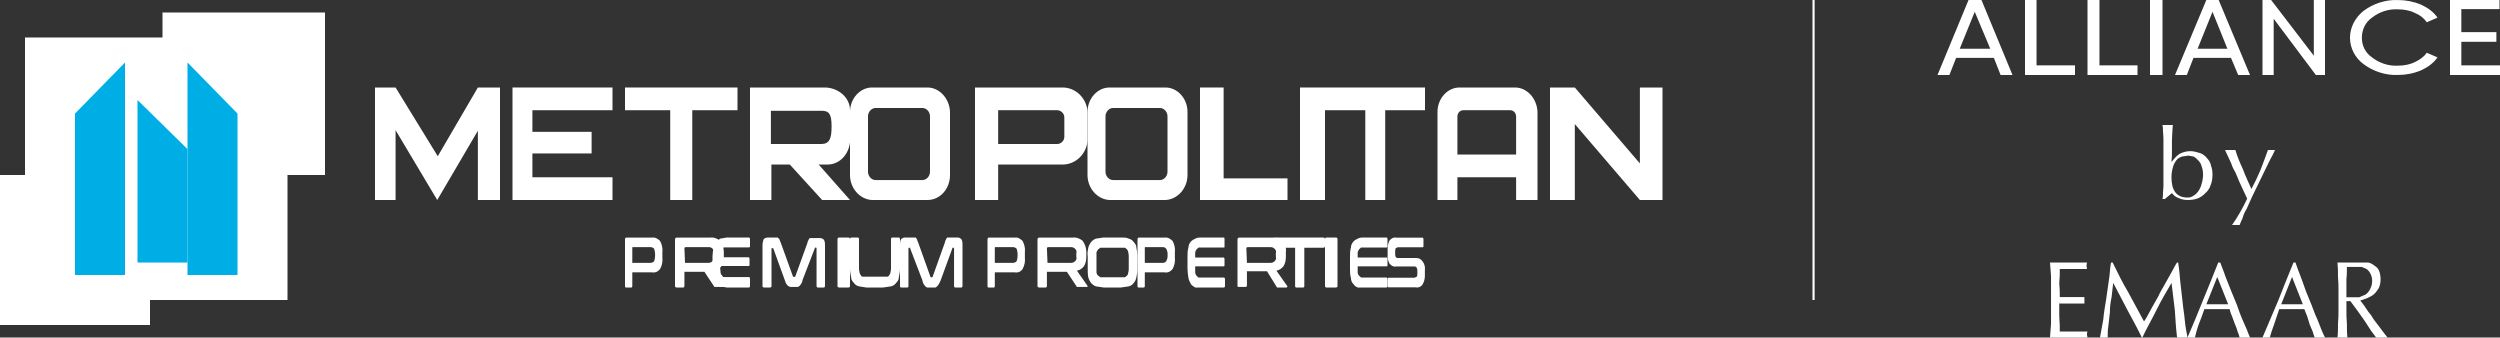 <svg width="200" height="27" viewBox="0 0 200 27" fill="none" xmlns="http://www.w3.org/2000/svg">
<rect x="0" y="0" width="200" height="27" fill="#333333" stroke="none"/>
<g clip-path="url(#clip0_244_1761)">
<path d="M12 14H0V26H12V14Z" fill="white"/>
<path d="M26 1H13V14H26V1Z" fill="white"/>
<path d="M23 3H2V24H23V3Z" fill="white"/>
<path d="M6 9.085V22H10V5L6 9.085Z" fill="#00AEE6"/>
<path d="M19 9.085V22H15V5L19 9.085Z" fill="#00AEE6"/>
<path d="M15 11.929V21H11V8L15 11.929Z" fill="#00AEE6"/>
<path d="M30 7V16H31.646V10.414L34.979 16L38.23 10.458V16H40V7H38.23L35.021 12.498L31.646 7H30Z" fill="white"/>
<path d="M49 8.818V7H41V16H49V14.182H42.592V12.276H47.328V10.547H42.592V8.818H49Z" fill="white"/>
<path d="M59 7H50V8.818H53.618V16H55.382V8.818H59V7Z" fill="white"/>
<path d="M97.89 14.271V7H96V16H96.945H97.89H103V14.271H97.89Z" fill="white"/>
<path d="M106 7H104V16H106V7Z" fill="white"/>
<path d="M114 7H106V8.818H109.224V16H110.816V8.818H114V7Z" fill="white"/>
<path d="M131.191 7V13.074L125.985 7H124V16H125.985V9.926L131.191 16H131.765H133V7H131.191Z" fill="white"/>
<path d="M74.4 13.739C74.4 14.094 74.12 14.404 73.8 14.404H70.04C69.72 14.404 69.44 14.094 69.44 13.739V9.305C69.44 8.951 69.72 8.64 70.04 8.64H73.8C74.12 8.64 74.4 8.951 74.4 9.305V13.739ZM74.2 7H69.76C68.8 7 68 7.887 68 8.951V14.005C68 15.069 68.8 15.956 69.76 16H74.2C75.2 16 76 15.113 76 14.005V8.951C75.96 7.887 75.16 7 74.2 7Z" fill="white"/>
<path d="M93.4 13.739C93.4 14.094 93.12 14.404 92.8 14.404H89.04C88.72 14.404 88.44 14.094 88.44 13.739V9.305C88.44 8.951 88.72 8.64 89.04 8.64H92.8C93.12 8.64 93.4 8.951 93.4 9.305V13.739ZM93.24 7H88.76C87.8 7 87 7.887 87 8.951V14.005C87 15.069 87.8 15.956 88.76 16H93.24C94.2 15.956 95 15.069 95 14.005V8.951C95 7.887 94.2 7 93.24 7Z" fill="white"/>
<path d="M61.672 11.522V8.862H65.731C66.328 8.862 66.527 9.128 66.527 10.103C66.527 11.079 66.368 11.522 65.692 11.522H61.672ZM68 11.389V8.818C68 7.754 67.005 7 65.97 7H60V16H61.711V13.163H63.184L65.771 16H68L65.493 13.163H66.209C67.124 13.163 67.881 12.409 68 11.389Z" fill="white"/>
<path d="M85.147 10.946C85.147 11.256 84.882 11.522 84.573 11.522H79.853V8.818H84.573C84.882 8.818 85.147 9.084 85.147 9.394V10.946ZM85.015 7H78V16H79.853V13.163H85.015C86.073 13.163 86.956 12.276 87 11.212V8.951C86.956 7.887 86.073 7 85.015 7Z" fill="white"/>
<path d="M116.592 12.364V9.35C116.592 9.039 116.791 8.818 117.07 8.818H120.811C121.09 8.818 121.289 9.039 121.289 9.35V12.364H116.592ZM121.209 7H116.751C115.796 7 115 7.887 115 8.951V16H116.592V14.182H121.289V16H123V8.951C122.96 7.887 122.164 7 121.209 7Z" fill="white"/>
<path d="M50.584 21.027H52.042C52.152 21.027 52.261 20.982 52.334 20.892C52.371 20.758 52.407 20.623 52.407 20.489V20.309C52.407 20.175 52.371 20.04 52.334 19.906C52.261 19.816 52.152 19.771 52.042 19.771H50.62C50.584 19.771 50.584 19.771 50.584 19.861V21.027ZM52.152 19.009C52.407 18.964 52.626 19.098 52.808 19.278C52.954 19.547 53.027 19.861 52.991 20.175V20.623C53.027 20.937 52.954 21.251 52.808 21.52C52.626 21.744 52.407 21.834 52.152 21.789H50.584V22.91C50.584 22.955 50.547 23 50.511 23H50.073C50.036 23 50 22.955 50 22.91V19.188C50 19.053 50.036 19.009 50.109 19.009H52.152Z" fill="white"/>
<path d="M54.8 21.027H56.682C56.918 21.027 57.106 20.847 57.106 20.623C57.106 20.578 57.106 20.578 57.106 20.534V20.264C57.153 20.04 57.012 19.816 56.776 19.771C56.729 19.771 56.729 19.771 56.682 19.771H54.847C54.8 19.771 54.753 19.816 54.753 19.861L54.8 21.027ZM56.824 19.009C57.106 18.964 57.435 19.098 57.623 19.278C57.812 19.547 57.906 19.861 57.906 20.175V20.534C57.906 20.802 57.859 21.072 57.718 21.296C57.577 21.475 57.388 21.61 57.153 21.655L58 22.866V22.955H57.153L56.353 21.744H54.753V22.866C54.753 22.955 54.706 23 54.659 23H54.141C54.047 23 54 22.955 54 22.866V19.188C54 19.053 54.047 19.009 54.141 19.009H56.824Z" fill="white"/>
<path d="M59.886 19C59.962 19 60 19.047 60 19.14V19.698C60 19.791 59.962 19.791 59.886 19.791H57.911L57.721 19.93C57.684 20.023 57.646 20.07 57.646 20.163C57.646 20.256 57.608 20.442 57.608 20.581H59.886C59.924 20.581 59.962 20.628 59.962 20.721V21.186C59.962 21.279 59.924 21.279 59.886 21.279H57.608V21.419C57.608 21.512 57.646 21.651 57.646 21.791C57.646 21.884 57.684 21.977 57.76 22.023C57.797 22.116 57.835 22.163 57.911 22.163H59.924C59.962 22.163 60 22.209 60 22.302V22.86C60 22.953 59.962 23 59.924 23H58.139L57.608 22.907L57.266 22.628C57.19 22.488 57.114 22.349 57.076 22.163C57.038 21.93 57 21.698 57 21.465V20.535C57 20.302 57.038 20.07 57.076 19.837C57.114 19.651 57.19 19.512 57.266 19.372L57.608 19.093L58.139 19H59.886Z" fill="white"/>
<path d="M61.946 19H62.216L62.351 19.135C62.396 19.225 62.396 19.315 62.441 19.36L63.432 22.101C63.432 22.146 63.432 22.146 63.477 22.146H63.613L64.604 19.404C64.604 19.315 64.649 19.27 64.694 19.18C64.694 19.135 64.739 19.09 64.784 19.045H65.595C65.73 19.045 65.82 19.09 65.91 19.18C66 19.315 66 19.494 66 19.629V22.865C66 22.955 65.955 23 65.91 23H65.414C65.369 23 65.324 22.955 65.324 22.865V19.899C65.324 19.854 65.324 19.809 65.279 19.809H65.234C65.189 19.809 65.189 19.809 65.189 19.854L64.198 22.416C64.198 22.506 64.153 22.596 64.108 22.685L63.973 22.865L63.838 22.955H63.207L63.027 22.865L62.892 22.685C62.847 22.64 62.847 22.551 62.802 22.461L61.856 19.854H61.721V22.91C61.721 22.955 61.676 23 61.586 23H61.135C61.045 23 61 22.955 61 22.91V19.584C61 19.449 61.045 19.27 61.09 19.135C61.18 19.045 61.315 19 61.45 19H61.946Z" fill="white"/>
<path d="M67.875 19C67.938 19 68 19.046 68 19.136V22.909C68 22.954 67.938 23 67.875 23H67.125C67.062 23 67 22.954 67 22.909V19.136C67 19.046 67.062 19 67.125 19H67.875Z" fill="white"/>
<path d="M68.629 19C68.674 19 68.719 19.046 68.719 19.136V21.409C68.719 21.546 68.719 21.636 68.764 21.773C68.764 21.864 68.809 21.954 68.854 22C68.899 22.091 68.944 22.136 69.034 22.136H70.966C71.056 22.136 71.101 22.091 71.146 22C71.191 21.954 71.236 21.864 71.236 21.773C71.281 21.636 71.281 21.546 71.281 21.409V19.136C71.281 19.046 71.326 19 71.371 19H71.91C71.955 19 72 19.046 72 19.136V21.5C72 21.727 71.955 21.954 71.91 22.182C71.91 22.364 71.82 22.5 71.685 22.636C71.596 22.773 71.461 22.864 71.281 22.909L70.652 23H69.303L68.719 22.909C68.539 22.864 68.404 22.773 68.315 22.636C68.18 22.5 68.09 22.364 68.09 22.182C68.045 21.954 68 21.727 68 21.5V19.136C68 19.046 68.045 19 68.135 19H68.629Z" fill="white"/>
<path d="M72.946 19H73.261L73.351 19.136C73.396 19.227 73.396 19.318 73.441 19.364L74.432 22.136C74.432 22.182 74.432 22.182 74.478 22.182H74.522C74.568 22.182 74.613 22.182 74.613 22.136L75.604 19.364C75.604 19.273 75.649 19.227 75.694 19.136C75.694 19.091 75.739 19.046 75.784 19H76.595C76.73 19 76.82 19.046 76.91 19.136C77 19.273 77 19.454 77 19.591V22.864C77 22.954 76.955 23 76.91 23H76.414C76.369 23 76.324 22.954 76.324 22.864V19.909C76.324 19.864 76.324 19.818 76.279 19.818H76.234C76.189 19.818 76.189 19.818 76.189 19.864L75.243 22.454L75.108 22.727L74.973 22.909L74.838 23H74.162L74.027 22.909L73.892 22.727C73.847 22.636 73.802 22.546 73.802 22.454L72.811 19.864C72.811 19.818 72.811 19.818 72.766 19.818H72.721C72.721 19.818 72.676 19.818 72.676 19.909V22.909C72.676 22.954 72.631 23 72.586 23H72.09C72.045 23 72 22.954 72 22.909V19.591C72 19.454 72 19.273 72.09 19.136C72.18 19.046 72.27 19 72.405 19H72.946Z" fill="white"/>
<path d="M79.584 21.027H81.042C81.152 21.027 81.261 20.982 81.334 20.892C81.371 20.758 81.407 20.623 81.407 20.489V20.309C81.407 20.175 81.371 20.04 81.334 19.906C81.261 19.816 81.152 19.771 81.042 19.771H79.62C79.584 19.771 79.584 19.771 79.584 19.861V21.027ZM81.188 19.009C81.407 18.964 81.626 19.098 81.808 19.278C81.954 19.547 82.027 19.861 81.991 20.175V20.623C82.027 20.937 81.954 21.251 81.808 21.52C81.662 21.744 81.407 21.834 81.188 21.789H79.584V22.91C79.584 22.955 79.547 23 79.511 23H79.073C79.037 23 79 22.955 79 22.91V19.188C79 19.053 79.037 19.009 79.109 19.009H81.188Z" fill="white"/>
<path d="M83.8 21.027H85.682C85.823 21.027 85.918 20.982 86.012 20.892C86.106 20.802 86.153 20.668 86.106 20.534V20.264C86.153 20.13 86.106 19.995 86.012 19.906C85.918 19.816 85.823 19.771 85.682 19.771H83.847C83.8 19.771 83.753 19.816 83.753 19.861L83.8 21.027ZM85.823 19.009C86.106 18.964 86.435 19.098 86.624 19.278C86.812 19.547 86.906 19.861 86.906 20.175V20.534C86.906 20.802 86.859 21.072 86.718 21.296C86.576 21.475 86.388 21.61 86.153 21.655L87 22.866V22.955H86.153L85.353 21.744H83.753V22.866C83.753 22.955 83.706 23 83.659 23H83.141C83.047 23 83 22.955 83 22.866V19.188C83 19.053 83.047 19.009 83.141 19.009H85.823Z" fill="white"/>
<path d="M87.718 21.454V21.818C87.762 21.909 87.762 22 87.85 22.046L88.025 22.182H89.994L90.169 22.046C90.212 22 90.256 21.909 90.256 21.818C90.3 21.682 90.3 21.591 90.3 21.454V20.591C90.3 20.454 90.3 20.318 90.256 20.182C90.256 20.091 90.212 20.046 90.169 19.954L89.994 19.818H88.025L87.85 19.954C87.806 20 87.762 20.091 87.718 20.182V21.454ZM89.687 19C89.906 19 90.125 19 90.3 19.091C90.475 19.136 90.606 19.227 90.694 19.364C90.825 19.5 90.912 19.636 90.912 19.818C90.956 20.046 91 20.273 91 20.5V21.5C91 21.727 90.956 21.954 90.912 22.182C90.869 22.364 90.825 22.5 90.694 22.636C90.606 22.773 90.475 22.864 90.3 22.909L89.687 23H88.287L87.674 22.909C87.543 22.864 87.412 22.773 87.281 22.636C87.193 22.5 87.106 22.364 87.062 22.182C87.018 21.954 87.018 21.727 87.018 21.5V20.5C86.974 20.273 87.018 20.046 87.062 19.818C87.106 19.636 87.193 19.5 87.281 19.364C87.412 19.227 87.543 19.136 87.674 19.091L88.287 19H89.687Z" fill="white"/>
<path d="M91.584 21.027H93.042C93.152 21.027 93.225 20.982 93.298 20.892C93.371 20.758 93.407 20.623 93.407 20.489V20.309C93.407 20.175 93.371 20.04 93.298 19.906C93.225 19.816 93.152 19.771 93.042 19.771H91.62C91.584 19.771 91.584 19.771 91.584 19.861V21.027ZM93.152 19.009C93.407 18.964 93.626 19.098 93.808 19.278C93.954 19.547 94.027 19.861 93.991 20.175V20.623C94.027 20.937 93.954 21.251 93.808 21.52C93.626 21.744 93.407 21.834 93.152 21.789H91.584V22.91C91.584 22.955 91.547 23 91.511 23H91.073C91.037 23 91 22.955 91 22.91V19.188C91 19.053 91.037 19.009 91.109 19.009H93.152Z" fill="white"/>
<path d="M97.885 19C97.962 19 97.962 19.047 97.962 19.141V19.706C97.962 19.8 97.962 19.8 97.885 19.8H95.885L95.731 19.941C95.692 19.988 95.654 20.082 95.615 20.177V20.6H97.885C97.923 20.6 97.962 20.647 97.962 20.741V21.212C97.962 21.306 97.923 21.306 97.885 21.306H95.615V21.823C95.654 21.918 95.654 22.012 95.731 22.059C95.808 22.106 95.808 22.2 95.885 22.2H97.885C97.962 22.2 98 22.247 98 22.341V22.906C98 22.953 97.962 23 97.885 23H95.615C95.5 22.906 95.346 22.859 95.269 22.718C95.192 22.576 95.115 22.435 95.077 22.247C95.038 22.012 95 21.729 95 21.494V20.553C95 20.318 95 20.035 95.077 19.8C95.077 19.612 95.154 19.471 95.269 19.329C95.346 19.235 95.5 19.141 95.615 19.094C95.769 19 95.962 19 96.115 19H97.885Z" fill="white"/>
<path d="M99.755 21.027H101.643C101.785 21.027 101.879 20.982 101.973 20.892C102.068 20.802 102.115 20.668 102.068 20.534V20.264C102.115 20.13 102.068 19.995 101.973 19.906C101.879 19.816 101.785 19.771 101.643 19.771H99.802C99.755 19.771 99.708 19.816 99.708 19.861L99.755 21.027ZM101.832 19.009C102.115 18.964 102.398 19.098 102.634 19.278C102.823 19.547 102.917 19.861 102.87 20.175V20.534C102.87 20.802 102.823 21.072 102.681 21.296C102.54 21.475 102.351 21.61 102.115 21.655L102.965 22.866C103.012 22.866 103.012 22.91 102.965 22.955C102.965 23 102.965 23 102.917 23H102.162L101.36 21.7H99.755V22.866C99.755 22.91 99.708 22.955 99.614 22.955H99.094C99 22.955 99 22.91 99 22.866V19.188C99 19.053 99.047 19.009 99.142 19.009H101.832Z" fill="white"/>
<path d="M105.862 19C105.954 19 106 19.046 106 19.136V19.682C106 19.773 105.954 19.818 105.862 19.818H104.345V22.909C104.345 22.954 104.299 23 104.253 23H103.701C103.655 23 103.609 22.954 103.609 22.909V19.818H102.092C102.046 19.818 102 19.773 102 19.682V19.136C102 19.046 102.046 19 102.092 19H105.862Z" fill="white"/>
<path d="M106.875 19C106.937 19 107 19.046 107 19.136V22.909C107 22.954 106.937 23 106.875 23H106.125C106.062 23 106 22.954 106 22.909V19.136C106 19.046 106.062 19 106.125 19H106.875Z" fill="white"/>
<path d="M110.923 19C110.962 19 111 19.047 111 19.141V19.706C111 19.8 110.962 19.8 110.923 19.8H108.885L108.731 19.941C108.692 19.988 108.654 20.082 108.615 20.177V20.6H110.923C110.962 20.6 111 20.647 111 20.741V21.212C111 21.306 110.962 21.306 110.923 21.306H108.615V21.823C108.654 21.918 108.654 22.012 108.731 22.059L108.885 22.2H110.923C110.962 22.2 111 22.247 111 22.341V22.906C111 22.953 110.962 23 110.923 23H108.615C108.5 22.953 108.346 22.859 108.269 22.718C108.154 22.623 108.077 22.435 108.077 22.247C108 22.012 108 21.729 108 21.494V20.553C108 20.318 108 20.035 108.077 19.8C108.077 19.612 108.154 19.471 108.269 19.329C108.346 19.235 108.5 19.141 108.615 19.094C108.769 19 108.962 19 109.115 19H110.923Z" fill="white"/>
<path d="M113.802 19.012C113.839 19.012 113.877 19.057 113.877 19.147V19.689C113.877 19.78 113.839 19.78 113.802 19.78H111.802L111.651 19.87C111.613 19.961 111.613 20.051 111.613 20.141V20.322C111.613 20.548 111.689 20.639 111.802 20.639H113.311C113.5 20.639 113.689 20.729 113.802 20.91C113.953 21.09 114.028 21.361 113.99 21.633V22.085C113.99 22.311 113.915 22.582 113.802 22.762C113.689 22.943 113.462 23.034 113.274 22.988H111.085C111.048 22.988 111.01 22.943 111.01 22.853V22.311C111.01 22.265 111.048 22.22 111.085 22.22H113.16L113.349 22.13C113.387 22.039 113.387 21.994 113.387 21.904V21.633C113.387 21.452 113.311 21.316 113.16 21.316H111.689C111.5 21.361 111.312 21.271 111.161 21.09C111.048 20.864 110.972 20.639 111.01 20.367V19.915C111.01 19.689 111.048 19.463 111.161 19.238C111.312 19.057 111.5 18.966 111.689 19.012H113.802Z" fill="white"/>
<path d="M160.048 6L159.51 4.629H156.49L155.952 6H155L157.483 0H158.517L161 6H160.048ZM156.779 3.9H159.221L157.979 0.943L156.779 3.9Z" fill="white"/>
<path d="M162.923 5.229H166V6H162V0H162.923V5.229Z" fill="white"/>
<path d="M167.957 5.229H171V6H167V0H167.957V5.229Z" fill="white"/>
<path d="M172 0H173V6H172V0Z" fill="white"/>
<path d="M179.055 6L178.479 4.629H175.479L174.945 6H174L176.507 0H177.493L180 6H179.055ZM175.808 3.9H178.192L177 0.943L175.808 3.9Z" fill="white"/>
<path d="M185.106 0H186V6H185.268L181.894 1.5V6H181V0H181.691L185.106 4.457V0Z" fill="white"/>
<path d="M191.839 5.997C190.845 6.038 189.852 5.707 189.084 5.129C188.406 4.633 188 3.847 188 3.021C188 2.194 188.406 1.409 189.084 0.871C189.852 0.293 190.845 -0.038 191.839 0.003C192.471 0.003 193.103 0.127 193.69 0.375C194.232 0.623 194.684 0.954 195 1.409L194.142 1.781C193.916 1.45 193.6 1.202 193.194 1.037C192.787 0.83 192.29 0.747 191.839 0.747C191.071 0.706 190.348 0.954 189.761 1.409C189.219 1.781 188.948 2.401 188.948 3.021C188.948 3.641 189.219 4.219 189.761 4.591C190.348 5.046 191.071 5.294 191.839 5.253C192.29 5.253 192.787 5.17 193.194 4.963C193.555 4.798 193.916 4.55 194.142 4.219L195 4.591C194.684 5.046 194.232 5.377 193.69 5.625C193.103 5.873 192.471 5.997 191.839 5.997Z" fill="white"/>
<path d="M196.907 5.229H200V6H196V0H199.959V0.729H196.907V2.571H199.711V3.343H196.907V5.229Z" fill="white"/>
<path d="M177 13.947C177 14.263 176.962 14.54 176.849 14.816C176.774 15.053 176.623 15.29 176.434 15.447C176.245 15.645 176.019 15.803 175.792 15.882C175.566 15.96 175.302 16 175.038 16C174.774 16 174.509 15.96 174.283 15.842C174.057 15.763 173.906 15.645 173.755 15.447L173.189 15.921H173C173.038 15.763 173.038 15.605 173.038 15.447C173.038 15.29 173.075 15.092 173.075 14.895V11.066C173.075 10.829 173.038 10.671 173.038 10.474C173.038 10.316 173.038 10.158 173 10H173.83C173.83 10.079 173.792 10.276 173.792 10.474C173.792 10.671 173.755 10.987 173.755 11.263V12.132C173.755 12.408 173.755 12.645 173.717 12.921H173.755C173.943 12.684 174.132 12.447 174.396 12.29C174.66 12.171 174.925 12.092 175.226 12.092C175.491 12.092 175.755 12.171 176.019 12.25C176.245 12.329 176.434 12.487 176.585 12.684C176.736 12.842 176.849 13.04 176.887 13.276C176.962 13.474 177 13.71 177 13.947ZM176.245 13.947C176.245 13.75 176.208 13.513 176.132 13.316C176.094 13.118 175.981 12.96 175.868 12.842C175.755 12.724 175.642 12.605 175.491 12.526L175.075 12.447L174.547 12.526C174.358 12.605 174.208 12.684 174.094 12.842C173.981 13 173.868 13.197 173.83 13.395C173.755 13.632 173.717 13.908 173.717 14.184C173.717 15.25 174.132 15.803 175 15.803C175.189 15.803 175.34 15.763 175.491 15.645C175.642 15.566 175.755 15.447 175.868 15.29C175.981 15.132 176.094 14.895 176.132 14.697C176.208 14.46 176.245 14.184 176.245 13.947Z" fill="white"/>
<path d="M179.774 15.892L179.509 15.324L179.17 14.595L178.83 13.784C178.679 13.54 178.566 13.297 178.491 13.054L178.189 12.405L178 12H178.83C178.981 12.527 179.208 13.054 179.434 13.54C179.623 14.068 179.887 14.595 180.113 15.122C180.377 14.635 180.604 14.149 180.83 13.622C181.057 13.054 181.245 12.527 181.434 12H182L181.811 12.405C181.698 12.608 181.585 12.811 181.472 13.054L181.057 13.905L180.604 14.838L180.151 15.77L179.736 16.703C179.585 16.946 179.472 17.189 179.396 17.473C179.321 17.635 179.245 17.797 179.17 18H178.566C179.019 17.351 179.434 16.622 179.774 15.892Z" fill="white"/>
<path d="M164.082 22.079C164.041 21.734 164.041 21.345 164 21H166.959C166.959 21.086 166.918 21.173 166.918 21.259C166.918 21.345 166.959 21.432 166.959 21.518H164.781V22.036C164.781 22.209 164.74 22.424 164.74 22.64C164.74 22.856 164.781 23.072 164.781 23.288V23.763H166.753V24.281H164.781V24.151C164.781 24.237 164.74 24.281 164.74 24.41V25.23C164.74 25.576 164.781 25.834 164.781 26.05V26.525H167C167 26.568 166.959 26.611 166.959 26.655V26.784C166.959 26.87 167 26.914 167 27H164C164.041 26.655 164.041 26.266 164.082 25.921V22.079Z" fill="white"/>
<path d="M170.245 23.357L171.522 25.714C171.61 25.586 171.698 25.457 171.786 25.286L172.182 24.557L172.667 23.7C172.799 23.4 172.975 23.1 173.151 22.8L173.679 21.857C173.855 21.557 173.987 21.257 174.164 21H174.252C174.34 21.557 174.384 22.071 174.428 22.586C174.472 23.1 174.56 23.614 174.604 24.129C174.648 24.643 174.736 25.071 174.78 25.586C174.824 26.1 174.912 26.529 175 27H174.164C174.075 26.229 174.031 25.5 173.987 24.814L173.723 22.629C173.327 23.314 172.887 24.043 172.535 24.771C172.182 25.5 171.742 26.229 171.39 27H171.346C170.994 26.271 170.597 25.543 170.201 24.814C169.805 24.086 169.453 23.357 169.057 22.629C169.013 22.971 168.969 23.357 168.925 23.786C168.836 24.171 168.792 24.6 168.792 24.986C168.748 25.414 168.704 25.757 168.66 26.143C168.616 26.443 168.616 26.7 168.616 27H168L168.264 25.543C168.308 25.029 168.396 24.514 168.484 24C168.572 23.486 168.616 22.971 168.704 22.457C168.792 21.943 168.792 21.471 168.881 21H169.013C169.409 21.814 169.805 22.629 170.245 23.357Z" fill="white"/>
<path d="M180 27H179.167C179.127 26.829 179.087 26.7 179.008 26.529C178.968 26.357 178.889 26.143 178.81 25.971L178.571 25.329C178.492 25.157 178.413 24.943 178.373 24.729H176.349C176.19 25.2 176.032 25.629 175.873 26.014C175.754 26.357 175.675 26.657 175.595 27H175C175.437 26.014 175.833 25.029 176.23 24.043C176.627 23.057 177.063 22.029 177.46 21H177.619C177.738 21.343 177.897 21.686 178.016 22.071L178.492 23.271L178.968 24.429C179.087 24.814 179.246 25.2 179.365 25.5L179.762 26.4C179.841 26.657 179.96 26.871 180 27ZM176.508 24.343H178.254L177.381 22.157L176.508 24.343Z" fill="white"/>
<path d="M186 27H185.173C185.134 26.871 185.055 26.7 185.016 26.529L184.78 25.971L184.583 25.329L184.346 24.729H182.339L181.906 26.014C181.787 26.357 181.669 26.657 181.591 27H181L182.26 24.043C182.654 23.057 183.047 22.029 183.48 21H183.638C183.756 21.343 183.874 21.686 184.031 22.071C184.189 22.457 184.307 22.843 184.465 23.271L184.937 24.429C185.094 24.814 185.213 25.2 185.37 25.5L185.724 26.4C185.843 26.657 185.921 26.871 186 27ZM182.496 24.343H184.228L183.362 22.157L182.496 24.343Z" fill="white"/>
<path d="M187.079 23.294C187.079 22.897 187.079 22.544 187.04 22.147C187.04 21.75 187.04 21.397 187 21H189.455C189.653 21.044 189.812 21.132 189.97 21.265C190.129 21.353 190.248 21.485 190.327 21.662C190.406 21.882 190.446 22.103 190.446 22.323C190.446 22.588 190.406 22.853 190.287 23.073C190.168 23.25 190.05 23.427 189.891 23.559C189.733 23.691 189.535 23.779 189.337 23.868L188.822 24.044L189.099 24.397L189.455 24.927C189.614 25.103 189.772 25.323 189.891 25.544L190.327 26.118L190.723 26.647L191 27H190.089L189.693 26.471L189.178 25.677L188.584 24.838L188.03 24.088H187.713V24.75C187.713 25.147 187.713 25.5 187.752 25.897C187.752 26.25 187.752 26.647 187.792 27H187C187.04 26.647 187.04 26.25 187.04 25.897C187.079 25.5 187.079 25.147 187.079 24.75V23.294ZM187.713 23.779H188.743L189.257 23.559C189.416 23.427 189.535 23.294 189.614 23.118C189.733 22.897 189.772 22.677 189.772 22.456C189.772 22.279 189.733 22.103 189.653 21.927C189.574 21.75 189.455 21.618 189.337 21.529L188.941 21.353H187.752C187.752 21.662 187.752 22.015 187.713 22.323V23.779Z" fill="white"/>
<path d="M145.169 0H145V24H145.169V0Z" fill="white"/>
</g>
<defs>
<clipPath id="clip0_244_1761">
<rect width="200" height="27" fill="white"/>
</clipPath>
</defs>
</svg>
